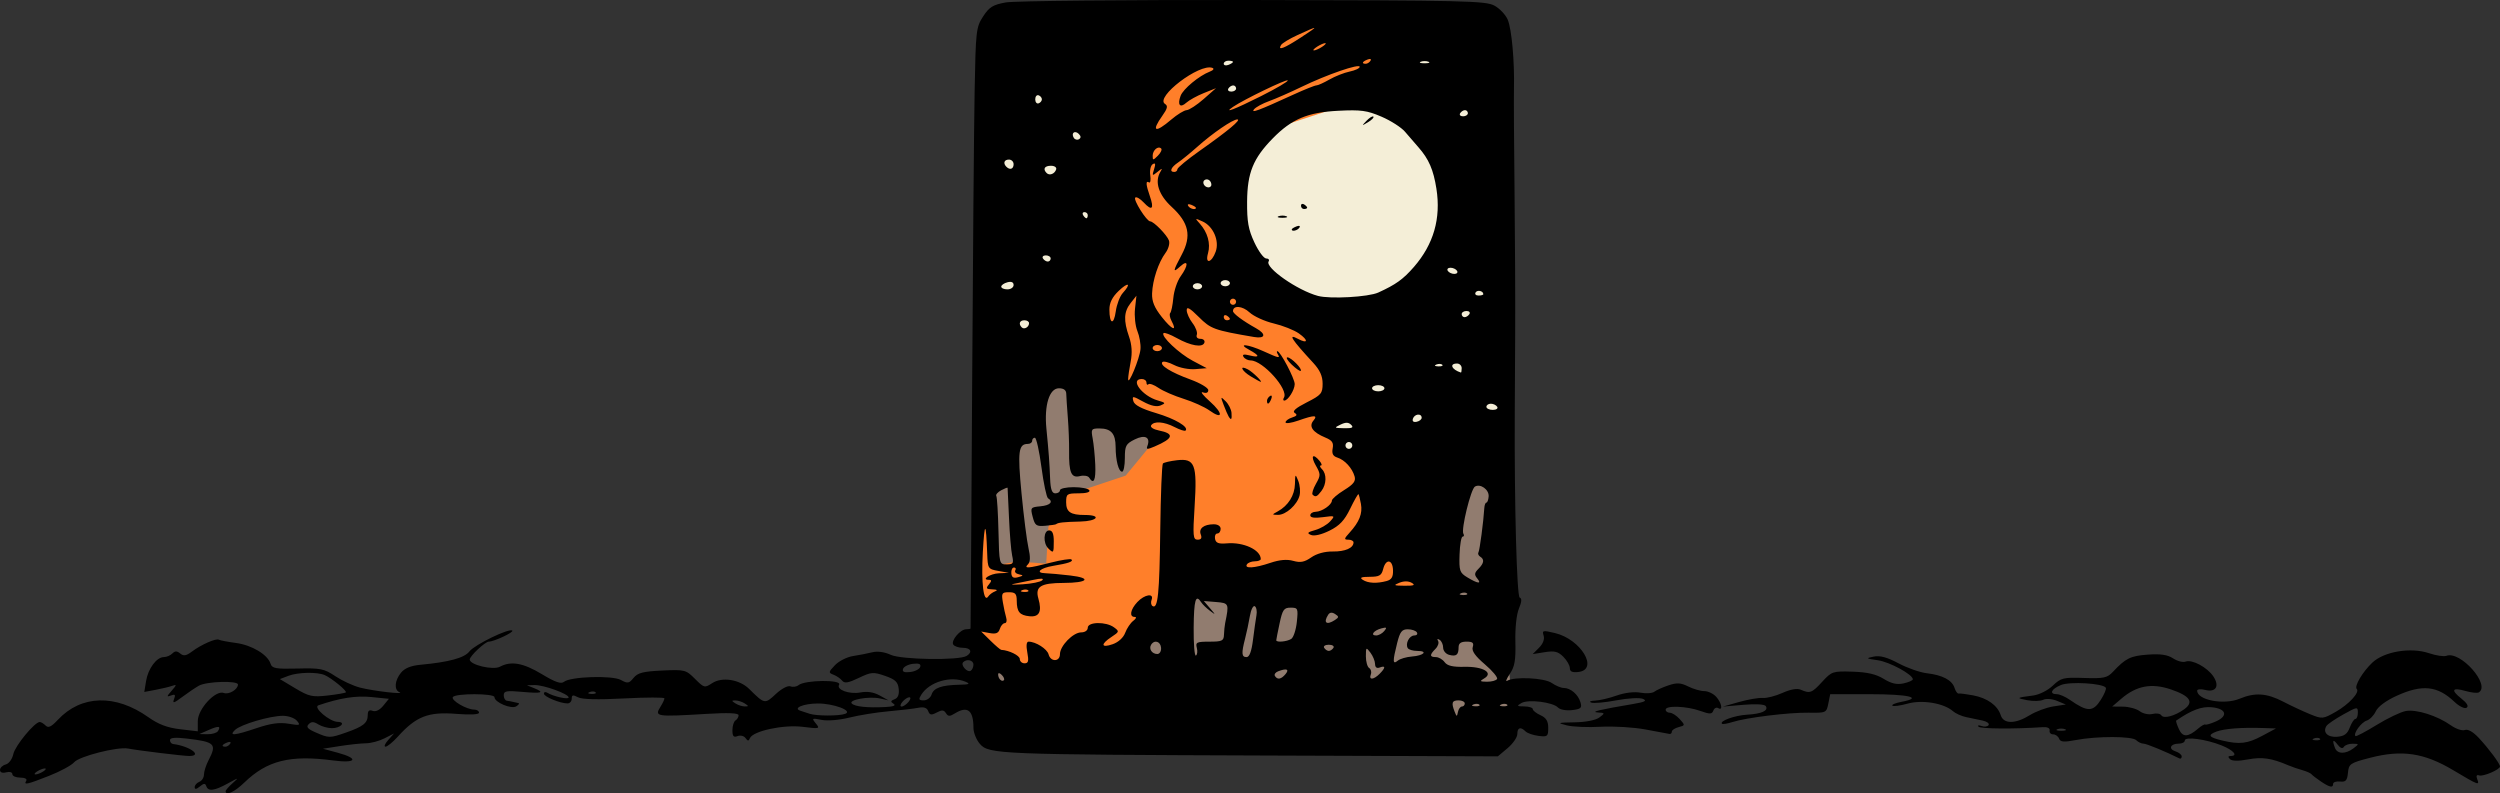<?xml version="1.0" encoding="UTF-8" standalone="no"?>
<svg
   xmlns:dc="http://purl.org/dc/elements/1.1/"
   xmlns:cc="http://creativecommons.org/ns#"
   xmlns:rdf="http://www.w3.org/1999/02/22-rdf-syntax-ns#"
   xmlns:svg="http://www.w3.org/2000/svg"
   xmlns="http://www.w3.org/2000/svg"
   xmlns:sodipodi="http://sodipodi.sourceforge.net/DTD/sodipodi-0.dtd"
   xmlns:inkscape="http://www.inkscape.org/namespaces/inkscape"
   width="1618"
   height="513.425"
   id="svg22527"
   version="1.1"
   inkscape:version="0.91 r13725"
   sodipodi:docname="ratsescapingafire-1909.svg">
  <rect width="100%" height="100%" fill="#333333" stroke="none"/>
  <defs
     id="defs40789" />
  <sodipodi:namedview
     pagecolor="#ffffff"
     bordercolor="#666666"
     borderopacity="1"
     objecttolerance="10"
     gridtolerance="10"
     guidetolerance="10"
     inkscape:pageopacity="0"
     inkscape:pageshadow="2"
     inkscape:window-width="1916"
     inkscape:window-height="1035"
     id="namedview40787"
     showgrid="false"
     inkscape:zoom="0.71955584"
     inkscape:cx="955.5526"
     inkscape:cy="307.12873"
     inkscape:window-x="4"
     inkscape:window-y="1"
     inkscape:window-maximized="1"
     inkscape:current-layer="g47652"
     fit-margin-top="0"
     fit-margin-left="0"
     fit-margin-right="0"
     fit-margin-bottom="0" />
  <g
     id="g47631"
     transform="translate(-1528.942,-1406.508)">
    <g
       id="g47652"
       transform="translate(58.926,-35.355)">
      <g
         id="g47710">
        <path
           inkscape:connector-curvature="0"
           id="path47704"
           d="m 2102.652,1906.721 -1.39,-138.975 6.949,-279.339 31.964,-41.692 291.847,8.338 5.559,113.959 4.169,143.144 1.39,62.538 -4.169,86.164 9.728,34.744 -6.949,22.236 z"
           style="fill:#f4eed7;fill-rule:evenodd;stroke:none;stroke-width:1px;stroke-linecap:butt;stroke-linejoin:miter;stroke-opacity:1" />
        <path
           inkscape:connector-curvature="0"
           id="path47708"
           d="m 2165.191,1670.464 -59.759,55.59 1.39,107.01 6.949,63.928 312.693,20.846 23.626,-6.949 -9.728,-100.062 -4.169,-83.385 -56.98,38.913 -76.436,-4.169 -102.841,-93.113 z"
           style="fill:#917c6f;fill-rule:evenodd;stroke:none;stroke-width:1px;stroke-linecap:butt;stroke-linejoin:miter;stroke-opacity:1" />
        <path
           inkscape:connector-curvature="0"
           id="path47706"
           d="m 2394.499,1794.152 -5.559,40.303 -75.046,-16.677 -80.605,-15.287 -4.169,34.744 -48.641,43.082 -73.656,-12.508 -5.559,-11.118 0,-84.775 2.78,-52.81 -4.169,116.739 5.559,-87.554 5.559,51.421 2.78,8.338 13.898,-2.779 19.456,1.39 1.39,-23.626 8.338,-22.236 12.508,-1.39 29.185,-9.728 19.456,-23.626 -61.149,-43.082 65.318,-215.411 36.133,0 4.169,45.862 16.677,-25.015 2.78,-29.185 58.369,-6.949 25.015,18.067 -1.39,31.964 -80.605,26.405 -45.862,29.185 16.677,16.677 25.015,45.862 -25.015,-4.169 -13.898,4.169 -4.169,16.677 25.015,-4.169 18.067,-5.559 58.369,40.303 -8.338,51.421 8.338,5.559 0,11.118 45.862,34.744 z"
           style="fill:#ff7f2a;fill-rule:evenodd;stroke:none;stroke-width:1px;stroke-linecap:butt;stroke-linejoin:miter;stroke-opacity:1" />
        <path
           inkscape:connector-curvature="0"
           id="path47702"
           d="m 1616.017,1953.958 c 0,-0.649 2.025,-2.985 4.5,-5.192 4.31,-3.843 4.178,-3.835 -3.114,0.18 -8.702,4.791 -12.687,5.276 -13.894,1.692 -0.656,-1.949 -1.574,-1.895 -4.167,0.245 -2.26,1.865 -3.325,2.006 -3.325,0.437 0,-1.269 1.35,-2.826 3,-3.459 1.65,-0.633 3,-2.752 3,-4.709 0,-1.957 1.345,-6.135 2.988,-9.286 5.493,-10.532 4.157,-11.854 -14.158,-14.006 -7.506,-0.882 -10.83,-0.575 -10.83,1.002 0,1.251 0.9,2.388 2,2.525 10.863,1.358 19.48,7.75 10.448,7.75 -3.901,0 -33.027,-3.546 -39.518,-4.811 -6.755,-1.317 -31.699,5.01 -34.93,8.859 -1.65,1.966 -8.921,5.91 -16.157,8.763 -14.439,5.695 -16.691,6.178 -14.843,3.189 0.701,-1.134 -0.979,-2 -3.882,-2 -2.815,0 -5.118,-1.005 -5.118,-2.233 0,-1.249 -1.764,-1.772 -4,-1.187 -2.473,0.647 -4,0.062 -4,-1.534 0,-1.419 1.664,-3.014 3.697,-3.546 2.076,-0.543 4.234,-3.495 4.921,-6.733 1.142,-5.377 13.82,-20.767 17.108,-20.767 0.811,0 2.513,1.039 3.783,2.309 1.745,1.745 3.68,0.841 7.925,-3.703 15.095,-16.16 37.289,-16.795 58.613,-1.677 6.5,4.608 12.272,6.793 20.5,7.76 l 11.453,1.346 0,-6.577 c 0,-7.843 11.505,-20.29 16.856,-18.236 3.251,1.247 9.144,-2.275 9.144,-5.466 0,-2.664 -20.398,-2.04 -25.321,0.774 -2.376,1.359 -7.266,4.674 -10.866,7.368 -5.403,4.042 -6.303,4.265 -5.157,1.277 1.09,-2.84 0.654,-3.338 -2.021,-2.311 -2.914,1.118 -2.844,0.664 0.477,-3.116 3.27,-3.721 3.354,-4.231 0.53,-3.203 -1.847,0.672 -6.71,1.851 -10.807,2.619 l -7.449,1.397 1.147,-7.071 c 1.305,-8.043 6.839,-15.49 11.511,-15.49 1.736,0 4.197,-1.042 5.471,-2.315 1.754,-1.754 2.995,-1.751 5.117,0 2.175,1.805 3.872,1.522 7.585,-1.264 5.988,-4.495 15.645,-8.744 17.433,-7.671 0.743,0.446 5.712,1.394 11.042,2.108 10.278,1.375 20.523,7.51 22.396,13.411 0.976,3.074 3.352,3.5 17.52,3.144 14.806,-0.372 17.165,0.106 24.391,4.934 4.4,2.94 11.6,6.269 16,7.398 8.701,2.232 29.565,4.65 25.5,2.955 -3.569,-1.488 -3.087,-7.543 1,-12.572 2.369,-2.915 6.409,-4.577 12.5,-5.144 18.56,-1.726 28.571,-4.447 31.785,-8.638 3.35,-4.369 25.923,-15.314 27.771,-13.466 1.061,1.061 -11.87,7.111 -15.199,7.111 -2.383,0 -12.356,9.35 -12.356,11.584 0,3.469 15.088,7.045 19.58,4.64 7.191,-3.849 15.035,-2.447 27.133,4.848 8.569,5.167 12.394,6.498 14.249,4.958 4.14,-3.436 31.279,-4.316 36.906,-1.196 4.333,2.402 5.229,2.253 8.153,-1.358 2.664,-3.289 6.159,-4.19 18.481,-4.764 14.681,-0.684 15.403,-0.501 21.282,5.378 5.898,5.898 6.242,5.983 11.142,2.773 6.39,-4.187 17.694,-2.407 23.934,3.768 9.989,9.885 10.133,9.913 17.201,3.31 3.761,-3.513 7.819,-5.649 9.504,-5.002 1.618,0.621 3.963,0.281 5.212,-0.756 4.126,-3.424 28.387,-3.687 26.285,-0.285 -1.984,3.211 6.614,6.342 13.743,5.005 4.495,-0.843 8.661,-0.201 12.472,1.921 l 5.723,3.187 -5.513,-1.227 c -7.043,-1.567 -20.622,0.879 -18.219,3.282 2.024,2.024 9.953,2.851 21.732,2.267 5.241,-0.26 7.08,-0.98 5.332,-2.088 -2.131,-1.351 -2.004,-1.946 0.634,-2.958 2.214,-0.849 3.093,-3.083 2.668,-6.778 -0.511,-4.444 -2.229,-6.063 -8.869,-8.358 -7.596,-2.626 -8.915,-2.521 -17,1.356 -6.844,3.282 -9.204,3.659 -10.765,1.723 -1.1,-1.364 -3.621,-3.088 -5.603,-3.832 -3.343,-1.255 -3.271,-1.7 1,-6.168 2.532,-2.649 7.753,-5.295 11.603,-5.881 3.85,-0.586 9.472,-1.683 12.492,-2.439 3.402,-0.851 7.968,-0.23 12,1.634 6.862,3.172 44.226,3.719 49.082,0.718 4.028,-2.489 2.734,-5.263 -2.456,-5.263 -2.685,0 -5.473,-0.957 -6.196,-2.126 -1.587,-2.569 4.619,-9.874 8.388,-9.874 1.48,0 2.748,-0.225 2.819,-0.5 0.07,-0.275 0.524,-69.35 1.006,-153.5 0.483,-84.15 1.214,-171.52 1.627,-194.155 0.715,-39.278 0.966,-41.488 5.494,-48.446 3.983,-6.12 6.349,-7.579 14.744,-9.092 5.5,-0.991 77.5,-1.69 160,-1.554 137.221,0.226 150.53,0.537 156.218,3.653 3.42,1.873 7.286,5.984 8.592,9.135 2.562,6.186 4.422,26.789 4.013,44.459 -0.14,6.05 0.024,35.75 0.366,66 0.341,30.25 0.53,72.1 0.419,93 -0.11,20.9 -0.232,43.85 -0.268,51 -0.299,58.586 1.317,118.885 3.203,119.514 1.479,0.493 1.32,2.722 -0.508,7.102 -1.564,3.746 -2.513,12.58 -2.298,21.384 0.293,12.027 -0.416,16.162 -3.578,20.861 -2.169,3.224 -2.949,5.246 -1.733,4.495 4.611,-2.849 24.106,-1.912 28.814,1.386 2.559,1.792 6.08,3.258 7.825,3.258 4.412,0 9.295,4.193 10.798,9.274 1.09,3.685 0.334,4.382 -5.484,5.062 -3.728,0.435 -7.766,-0.301 -9.022,-1.645 -3.284,-3.515 -19.276,-5.509 -23.676,-2.951 -3.261,1.896 -3.054,2.146 1.82,2.2 3.025,0.034 5.5,0.816 5.5,1.74 0,0.923 2.25,2.704 5,3.957 3.702,1.687 5,3.823 5,8.226 0,5.505 -0.468,5.889 -6.291,5.152 -3.46,-0.438 -7.24,-1.745 -8.4,-2.905 -3.208,-3.208 -5.309,-2.53 -5.309,1.714 0,2.102 -2.838,6.21 -6.306,9.129 l -6.306,5.306 -148.194,-0.529 c -175.194,-0.626 -181.257,-0.87 -187.03,-7.534 -2.29,-2.643 -4.163,-7.295 -4.163,-10.336 0,-11.5 -3.837,-14.471 -12.088,-9.358 -3.272,2.028 -4.352,1.989 -5.719,-0.206 -1.319,-2.119 -2.615,-2.209 -5.969,-0.414 -3.491,1.868 -4.511,1.702 -5.508,-0.897 -0.85,-2.216 -2.825,-2.873 -6.47,-2.152 -2.886,0.571 -11.547,1.592 -19.247,2.269 -7.7,0.677 -19.072,2.505 -25.272,4.061 -6.427,1.613 -14.164,2.257 -18,1.497 -6.32,-1.252 -6.547,-1.113 -3.742,2.296 2.843,3.454 2.436,3.56 -8.495,2.194 -12.455,-1.556 -32.289,2.715 -34.175,7.36 -0.799,1.968 -1.393,1.952 -2.824,-0.076 -0.997,-1.412 -3.315,-1.991 -5.152,-1.286 -2.582,0.991 -3.34,0.124 -3.34,-3.814 0,-2.803 0.9,-5.652 2,-6.332 1.1,-0.68 2,-2.188 2,-3.351 0,-1.428 -6.654,-1.717 -20.5,-0.89 -33.34,1.991 -34.103,1.868 -29.924,-4.823 1.333,-2.135 2.424,-4.479 2.424,-5.208 0,-0.729 -11.698,-0.709 -25.995,0.046 -17.238,0.91 -27.344,0.65 -30,-0.771 -3.199,-1.712 -4.005,-1.525 -4.005,0.927 0,1.689 -1.216,3.07 -2.701,3.07 -4.798,0 -15.299,-4.333 -15.299,-6.314 0,-1.057 0.929,-1.348 2.065,-0.646 3.974,2.456 13.935,4.666 13.935,3.092 0,-2.274 -16.213,-8.156 -22.067,-8.005 l -4.933,0.126 4.5,1.809 c 7.318,2.941 5.241,3.626 -7.5,2.47 -10.228,-0.927 -12,-0.604 -12,2.19 0,1.803 0.9,3.39 2,3.528 1.1,0.138 2.9,0.475 4,0.75 1.1,0.275 2.675,0.626 3.5,0.781 0.825,0.154 0.203,1.101 -1.382,2.104 -3.179,2.011 -14.118,-2.588 -14.118,-5.936 0,-2.523 -25.389,-2.555 -26.947,-0.034 -1.304,2.11 8.931,8.085 13.848,8.085 1.705,0 3.099,0.889 3.099,1.975 0,1.226 -5.499,1.529 -14.5,0.8 -18.323,-1.483 -26.142,1.543 -38.045,14.725 -3.228,3.575 -6.816,6.5 -7.972,6.5 -1.157,0 -0.388,-1.923 1.707,-4.274 l 3.81,-4.274 -6.161,3.15 c -3.388,1.732 -8.788,3.175 -12,3.206 -3.212,0.03 -10.789,0.837 -16.839,1.791 l -11,1.735 9.5,2.57 c 14.077,3.809 12.153,7.018 -3,5.003 -27.743,-3.689 -42.673,0.044 -57.442,14.362 -6.224,6.034 -12.058,8.72 -12.058,5.551 z m -118,-12.821 c 1.65,-1.066 2.1,-1.939 1,-1.939 -1.1,0 -3.35,0.872 -5,1.939 -1.65,1.066 -2.1,1.939 -1,1.939 1.1,0 3.35,-0.872 5,-1.939 z m 120.986,-17.977 c 0.701,-1.134 -0.102,-1.469 -1.882,-0.786 -3.465,1.33 -4.099,2.763 -1.222,2.763 1.035,0 2.432,-0.89 3.104,-1.977 z m 74.998,-7.209 c 11.126,-3.874 14.016,-6.198 14.016,-11.273 0,-2.804 0.932,-3.611 3.176,-2.751 1.95,0.748 4.591,-0.52 6.842,-3.286 l 3.667,-4.505 -11.342,-1.151 c -9.964,-1.011 -20.288,0.602 -34.255,5.351 -3.732,1.269 7.193,10.621 12.531,10.727 5.514,0.11 1.852,4.072 -3.763,4.072 -2.7,0 -6.675,-1.102 -8.832,-2.45 -2.986,-1.864 -4.48,-1.893 -6.253,-0.12 -1.773,1.773 -0.71,3.037 4.45,5.287 8.721,3.803 9.113,3.805 19.764,0.098 z m -82.902,-0.947 c 2.061,-3.335 0.415,-3.517 -6.082,-0.673 l -6,2.626 5.382,0.09 c 2.96,0.05 5.975,-0.87 6.7,-2.043 z m 25.286,-1.991 c 8.838,-2.977 14.508,-3.741 20.391,-2.747 7.373,1.246 7.892,1.067 5.45,-1.876 -1.485,-1.789 -5.576,-3.253 -9.092,-3.253 -8.411,0 -27.341,5.592 -31.047,9.172 -4.142,4.001 -0.425,3.664 14.297,-1.296 z m 380.675,-9.169 c 5.11,-1.961 -7.544,-6.714 -17.773,-6.676 -9.25,0.034 -16.398,3.032 -11.214,4.703 1.619,0.522 4.294,1.399 5.944,1.95 4.466,1.49 19.184,1.504 23.044,0.022 z m 399.103,-4.707 c 1.019,0 1.853,-0.9 1.853,-2 0,-1.1 -1.8,-2 -4,-2 -4.291,0 -4.833,1.554 -2.559,7.336 1.339,3.406 1.491,3.417 2.147,0.164 0.388,-1.925 1.54,-3.5 2.559,-3.5 z m -464.147,-2 c -1.65,-1.066 -4.35,-1.939 -6,-1.939 -2.667,0 -2.667,0.215 0,1.939 1.65,1.066 4.35,1.939 6,1.939 2.667,0 2.667,-0.215 0,-1.939 z m 106,-1 c 1.389,-1.673 1.606,-3 0.49,-3 -1.1,0 -3.12,1.35 -4.49,3 -1.389,1.673 -1.605,3 -0.49,3 1.1,0 3.12,-1.35 4.49,-3 z m 369.458,1.792 c -0.665,-0.665 -2.39,-0.736 -3.833,-0.158 -1.595,0.639 -1.121,1.112 1.208,1.208 2.108,0.086 3.29,-0.386 2.625,-1.05 z m 18,0 c -0.665,-0.665 -2.39,-0.736 -3.833,-0.158 -1.595,0.639 -1.121,1.112 1.208,1.208 2.108,0.086 3.29,-0.386 2.625,-1.05 z m -372.527,-6.576 c 1.363,-4.293 6.481,-6.086 18.068,-6.329 6.313,-0.132 7.157,-0.53 4,-1.887 -9.564,-4.11 -23.517,-0.036 -28.789,8.406 -1.871,2.995 -1.598,3.594 1.638,3.594 2.135,0 4.423,-1.703 5.083,-3.784 z m -379.126,-1.381 c 0.961,-0.929 -9.214,-9.26 -13.673,-11.194 -4.873,-2.114 -17.289,-1.862 -23.439,0.476 l -5.567,2.117 9.937,5.945 c 8.888,5.317 11.098,5.812 20.937,4.69 6.05,-0.69 11.362,-1.605 11.805,-2.033 z m 161.653,-0.044 c -0.665,-0.665 -2.39,-0.736 -3.833,-0.158 -1.595,0.638 -1.121,1.112 1.208,1.208 2.108,0.086 3.29,-0.386 2.625,-1.051 z m 262.908,-11.225 c -1.435,-1.435 -2.367,-1.553 -2.367,-0.3 0,2.67 2.365,5.035 3.7,3.7 0.568,-0.568 -0.032,-2.098 -1.333,-3.4 z m 320.523,2.613 c 0.619,-1.001 -2.92,-5.269 -7.863,-9.484 -6.299,-5.37 -8.655,-8.715 -7.873,-11.179 0.867,-2.731 -0.03,-3.516 -4.019,-3.516 -3.646,0 -5.135,1.063 -5.135,3.667 0,4.917 -1.476,6.096 -6.116,4.883 -2.136,-0.559 -3.884,-2.658 -3.884,-4.664 0,-2.007 -1.039,-4.291 -2.309,-5.076 -1.369,-0.846 -1.768,-0.552 -0.982,0.721 0.73,1.181 -0.03,3.506 -1.691,5.166 -3.885,3.885 -3.815,5.304 0.261,5.304 1.804,0 4.355,1.471 5.67,3.269 1.733,2.37 5.28,3.204 12.895,3.032 12.031,-0.271 18.985,3.854 12.683,7.523 -3.047,1.774 -2.795,2.062 1.854,2.115 2.96,0.034 5.888,-0.759 6.507,-1.76 z m -136.889,-3.179 c 2.638,-3.178 0.682,-3.904 -4.825,-1.79 -1.734,0.665 -2.654,2.015 -2.046,3 1.62,2.621 4.046,2.194 6.87,-1.21 z m 60.857,-0.142 c 3.962,-3.962 4.019,-5.621 0.142,-4.134 -1.939,0.744 -3.022,-0.064 -3.064,-2.286 -0.036,-1.891 -1.385,-5.184 -3,-7.32 -2.783,-3.68 -2.936,-3.555 -2.936,2.382 0,3.445 0.961,6.858 2.136,7.585 1.175,0.726 1.653,2.579 1.063,4.118 -1.438,3.747 1.761,3.552 5.658,-0.345 z m -297.293,-4.511 c 0.615,-1.87 -0.77,-2.461 -4.692,-2 -3.06,0.36 -5.956,1.848 -6.436,3.308 -0.615,1.87 0.77,2.461 4.691,2 3.06,-0.36 5.956,-1.848 6.436,-3.308 z m 34.436,-1.464 c 0,-2.94 -4.27,-3.946 -6.649,-1.566 -1.809,1.809 2.674,6.905 4.876,5.544 0.975,-0.603 1.773,-2.393 1.773,-3.978 z m 34.868,-7.882 c -0.833,-4.438 -0.534,-7 0.815,-7 4.651,0 12.032,4.695 12.96,8.244 1.306,4.995 7.357,4.879 7.357,-0.14 0,-5.348 8.523,-14.103 13.729,-14.103 2.463,0 4.271,-1.27 4.271,-3 0,-3.879 11.775,-4.068 16.965,-0.273 3.56,2.604 3.487,2.885 -1.618,6.23 -7.21,4.724 -6.768,7.331 0.796,4.694 3.678,-1.282 6.924,-4.25 8.09,-7.396 1.071,-2.89 3.429,-6.38 5.239,-7.755 1.876,-1.425 2.268,-2.5 0.91,-2.5 -3.669,0 -2.829,-4.767 1.696,-9.623 4.659,-5.001 10.968,-5.987 9.223,-1.441 -0.62,1.615 -0.331,3.428 0.642,4.029 3.452,2.134 4.464,-7.885 4.973,-49.222 0.283,-23.013 1.057,-42.383 1.719,-43.045 0.662,-0.662 4.768,-1.616 9.124,-2.119 11.577,-1.337 13.11,2.669 11.395,29.779 -1.227,19.385 -1.023,21.642 1.952,21.642 2.281,0 2.92,-1.046 2.04,-3.34 -1.488,-3.876 1.926,-6.585 8.354,-6.629 2.68,-0.02 4.5,1.183 4.5,2.969 0,1.65 -0.966,3 -2.147,3 -1.181,0 -1.844,1.571 -1.474,3.491 0.516,2.68 2.307,3.35 7.712,2.884 10.694,-0.921 21.757,4.198 21.878,10.125 0.02,0.825 -1.716,1.5 -3.851,1.5 -2.135,0 -4.438,0.9 -5.118,2 -1.789,2.895 4.937,2.456 15.144,-0.989 6.008,-2.028 10.786,-2.445 14.856,-1.3 4.648,1.308 7.271,0.802 11.637,-2.245 3.509,-2.449 8.772,-3.891 13.939,-3.82 8.025,0.11 13.424,-2.259 13.424,-5.892 0,-0.965 -1.507,-1.755 -3.349,-1.755 -2.909,0 -2.811,-0.59 0.75,-4.5 6.376,-7 8.527,-12.432 7.396,-18.672 -0.572,-3.156 -1.287,-5.984 -1.587,-6.285 -0.301,-0.301 -2.721,3.935 -5.378,9.414 -3.692,7.611 -6.846,10.96 -13.372,14.2 -5.17,2.566 -9.906,3.666 -12,2.786 -2.793,-1.174 -2.273,-1.784 2.704,-3.168 3.389,-0.943 7.735,-3.452 9.657,-5.575 3.408,-3.766 3.293,-3.834 -4.663,-2.767 -5.382,0.722 -8.157,0.324 -8.157,-1.169 0,-1.245 1.575,-2.292 3.5,-2.327 4.066,-0.074 10.5,-4.52 10.5,-7.255 0,-1.033 3.566,-4.083 7.924,-6.78 6.138,-3.797 7.662,-5.804 6.763,-8.902 -1.566,-5.398 -6.366,-10.628 -11.147,-12.146 -2.836,-0.9 -3.682,-2.554 -3.036,-5.933 0.701,-3.668 -0.327,-5.191 -4.738,-7.018 -8.157,-3.379 -10.861,-7.174 -7.766,-10.903 3.126,-3.767 0.738,-3.788 -9.748,-0.088 -4.538,1.601 -8.252,2.112 -8.252,1.135 0,-0.977 1.919,-2.386 4.264,-3.13 3.119,-0.99 3.573,-1.781 1.69,-2.944 -1.759,-1.087 0.691,-3.245 7.736,-6.815 9.41,-4.768 10.31,-5.826 10.31,-12.122 0,-4.899 -1.755,-8.801 -6.057,-13.466 -14.189,-15.389 -16.585,-19.123 -10.013,-15.606 6.617,3.541 7.111,1.043 0.685,-3.466 -3.088,-2.167 -10.408,-5.071 -16.266,-6.454 -5.858,-1.383 -12.905,-4.602 -15.659,-7.155 -4.607,-4.27 -10.69,-4.731 -10.69,-0.81 0,1.575 6.589,6.472 14.89,11.065 6.806,3.766 6.12,6.939 -1.229,5.683 -25.942,-4.434 -28.024,-5.19 -35.84,-13.005 -5.76,-5.76 -7.809,-6.899 -7.777,-4.321 0.024,1.925 1.731,5.694 3.793,8.377 2.062,2.682 3.295,6.057 2.742,7.5 -0.586,1.527 0.406,2.623 2.374,2.623 1.859,0 2.997,1.125 2.528,2.5 -1.144,3.354 -8.823,2.054 -17.958,-3.041 -4.113,-2.294 -7.932,-3.716 -8.487,-3.161 -1.921,1.921 10,13.198 18.965,17.94 l 9,4.761 -7.38,0.614 c -4.086,0.34 -10.194,-0.842 -13.686,-2.648 -3.468,-1.793 -6.896,-2.671 -7.617,-1.95 -2.025,2.025 5.451,6.684 18.152,11.316 6.342,2.312 11.531,5.405 11.531,6.873 0,1.681 -1.296,2.21 -3.5,1.43 -1.925,-0.682 0.1,1.957 4.5,5.863 8.847,7.854 8.589,12.204 -0.343,5.794 -3.112,-2.233 -10.607,-5.606 -16.657,-7.496 -6.05,-1.89 -13.352,-5.066 -16.226,-7.057 -2.874,-1.991 -5.799,-3.047 -6.5,-2.347 -0.701,0.701 -1.274,0.224 -1.274,-1.059 0,-1.283 -1.35,-2.333 -3,-2.333 -8.004,0 0.12,10.956 10.285,13.869 5.109,1.464 5.306,1.807 1.856,3.236 -2.575,1.066 -6.312,0.254 -11.231,-2.44 -6.954,-3.809 -7.318,-3.83 -6.412,-0.368 0.661,2.527 5.221,4.939 14.648,7.746 12.455,3.709 21.441,9.036 19.135,11.342 -0.5,0.5 -3.648,-0.507 -6.996,-2.238 -6.961,-3.6 -13.474,-4.078 -15.3,-1.124 -0.696,1.126 1.49,2.572 4.924,3.258 10.416,2.083 9.639,5.133 -2.648,10.393 -4.763,2.039 -5.56,1.99 -4.685,-0.29 2.184,-5.692 -1.508,-7.611 -8.211,-4.267 -5.716,2.851 -6.364,4.077 -6.364,12.028 0,4.87 -0.795,8.854 -1.767,8.854 -2.3,0 -4.172,-7.166 -4.206,-16.1 -0.032,-8.572 -2.957,-11.9 -10.456,-11.9 -5.269,0 -5.55,0.415 -4.399,6.5 0.676,3.575 1.432,11.225 1.68,17 0.428,9.991 -1.03,13.067 -3.952,8.338 -0.735,-1.189 -3.427,-1.637 -5.982,-0.996 -5.614,1.409 -7.181,-2.227 -7.002,-16.243 0.068,-5.279 -0.304,-14.999 -0.825,-21.599 -0.521,-6.6 -0.98,-13.575 -1.019,-15.5 -0.048,-2.317 -1.655,-3.5 -4.755,-3.5 -6.172,0 -9.572,10.913 -8.1,26 1.553,15.919 1.992,21.838 2.411,32.5 0.272,6.945 1.179,9.5 3.373,9.5 1.65,0 3,-0.9 3,-2 0,-1.1 3.997,-2 8.882,-2 4.885,0 9.438,0.9 10.118,2 0.747,1.208 -1.979,2 -6.882,2 -7.62,0 -8.118,0.355 -8.118,5.786 0,6.275 2.844,8.214 12.046,8.214 11.151,0 8.399,3.995 -2.927,4.25 -10.575,0.238 -14.5,0.67 -15.618,1.719 -0.275,0.258 -3.426,0.715 -7.003,1.016 -5.785,0.487 -6.684,-0.144 -8.141,-5.719 -1.575,-6.025 -1.382,-6.29 5.004,-6.887 6.367,-0.595 8.578,-2.946 4.905,-5.216 -0.955,-0.59 -2.871,-9.644 -4.257,-20.118 -1.386,-10.474 -3.305,-19.045 -4.263,-19.045 -0.959,0 -1.743,0.9 -1.743,2 0,1.1 -1.24,2 -2.755,2 -6.117,0 -6.736,4.798 -4.126,32 1.425,14.85 3.445,30.756 4.489,35.347 1.297,5.703 1.216,9.029 -0.255,10.5 -2.989,2.989 -0.19,2.797 14.659,-1.007 6.784,-1.738 12.836,-2.659 13.448,-2.047 1.338,1.338 -1.946,2.478 -11.889,4.129 -8.44,1.401 -11.829,4.596 -5.057,4.767 2.468,0.062 9.748,0.726 16.178,1.476 14.159,1.651 11.362,4.76 -4.323,4.805 -14.854,0.042 -18.571,2.35 -16.337,10.141 2.423,8.448 0.592,12.08 -5.761,11.429 -6.405,-0.656 -8.2,-2.844 -8.24,-10.04 -0.026,-4.534 -0.914,-5.5 -5.059,-5.5 -4.566,0 -4.927,0.598 -3.928,6.5 0.605,3.575 1.579,8.075 2.163,10 0.585,1.925 0.162,3.5 -0.937,3.5 -1.1,0 -2.53,1.671 -3.179,3.714 -0.887,2.796 -2.528,3.465 -6.635,2.708 l -5.456,-1.006 6,5.913 c 3.3,3.252 6.45,5.936 7,5.964 5.046,0.257 12,3.69 12,5.924 0,1.531 1.391,2.783 3.091,2.783 2.449,0 2.818,-1.453 1.777,-7 z m 13.532,-67.4 c -3.45,-3.451 -3.029,-11.6 0.6,-11.6 2.095,0 3,2.111 3,7 0,7.786 -0.182,8.018 -3.6,4.6 z m 148.6,-23.921 c 6.746,-3.71 10.903,-10.341 11.082,-17.679 0.162,-6.667 0.265,-6.764 2.148,-2.047 1.087,2.724 1.469,6.974 0.849,9.445 -1.509,6.012 -8.859,12.617 -13.956,12.542 -4.09,-0.06 -4.091,-0.078 -0.122,-2.261 z m 22.514,-10.831 c -0.634,-0.634 0.341,-3.784 2.167,-7 3.1,-5.461 3.094,-6.244 -0.088,-11.847 -3.541,-6.236 -1.937,-8.234 2.407,-3 1.369,1.65 1.749,3 0.845,3 -0.905,0 -0.565,1.08 0.755,2.4 3.134,3.134 2.956,9.701 -0.384,14.1 -2.841,3.743 -3.879,4.17 -5.702,2.347 z m -54.336,-50.559 c -0.582,-0.942 -2.037,-4.317 -3.233,-7.5 -2.064,-5.491 -1.997,-5.612 1.306,-2.35 1.915,1.891 3.617,5.266 3.781,7.5 0.323,4.389 -0.192,5.041 -1.854,2.35 z m 24.822,-10.17 c 0,-1.035 0.89,-2.432 1.977,-3.104 1.134,-0.701 1.469,0.102 0.786,1.882 -1.33,3.465 -2.763,4.099 -2.763,1.222 z m 10.964,-2.059 c 3.212,-5.197 -13.672,-24.059 -21.534,-24.059 -1.756,0 -3.831,-1.031 -4.61,-2.292 -0.997,-1.613 0.154,-1.898 3.882,-0.962 6.844,1.718 6.757,0.172 -0.202,-3.602 -8.112,-4.401 -0.915,-3.698 9.218,0.9 9.947,4.513 10.999,4.735 9.282,1.956 -0.68,-1.1 -0.818,-2 -0.308,-2 1.906,0 11.306,17.853 11.244,21.356 -0.068,3.838 -4.399,10.644 -6.775,10.644 -0.769,0 -0.858,-0.874 -0.198,-1.941 z m -21.46,-13.742 c -6.065,-3.66 -7.687,-7.626 -1.839,-4.497 3.216,1.721 10.044,8.479 8.08,7.997 -0.41,-0.1 -3.218,-1.676 -6.241,-3.5 z m 26.539,-7.577 c -2.727,-2.607 -3.991,-4.74 -2.81,-4.74 2.401,0 9.874,7.614 8.589,8.752 -0.452,0.4 -3.052,-1.405 -5.779,-4.012 z m 77.743,188.883 c 7.753,-0.591 10.641,-3.623 3.451,-3.623 -2.75,0 -5.506,-0.819 -6.125,-1.82 -1.756,-2.841 0.999,-8.18 4.221,-8.18 1.597,0 2.348,-0.9 1.668,-2 -0.68,-1.1 -3.326,-2 -5.881,-2 -3.827,0 -5.038,1.565 -6.882,8.886 -3.008,11.944 -2.93,14.179 0.395,11.419 1.448,-1.202 5.567,-2.409 9.152,-2.682 z m -139.206,-5.625 c -0.934,-3.571 -0.06,-3.998 8.188,-3.998 8.197,0 9.25,-0.505 9.386,-4.5 0.084,-2.475 0.43,-5.85 0.769,-7.5 2.606,-12.678 2.481,-12.967 -5.866,-13.647 l -7.943,-0.647 3.943,4.613 c 3.932,4.599 3.931,4.604 -0.056,1.647 -2.2,-1.631 -4.72,-4.091 -5.599,-5.466 -3.547,-5.544 -4.704,-1.621 -4.867,16.506 -0.094,10.453 0.563,18.552 1.46,17.998 0.897,-0.555 1.161,-2.807 0.586,-5.006 z m 36.36,-5.201 c 0.77,-6.162 1.781,-13.304 2.246,-15.872 0.466,-2.568 -0.02,-5.201 -1.068,-5.852 -1.053,-0.651 -2.493,2.216 -3.199,6.372 -0.706,4.156 -2.097,10.706 -3.09,14.556 -2.477,9.603 -2.289,12 0.941,12 1.863,0 3.228,-3.666 4.169,-11.203 z m -59.489,5.203 c -0.316,-4.189 -4.328,-5.433 -6.45,-2 -1.65,2.67 0.567,6 3.994,6 1.525,0 2.623,-1.788 2.456,-4 z m 111.55,0 c 0.68,-1.1 -0.67,-2 -3,-2 -2.33,0 -3.68,0.9 -3,2 0.68,1.1 2.03,2 3,2 0.97,0 2.32,-0.9 3,-2 z m -27.33,-5.754 c 1.468,-0.931 3.105,-5.867 3.636,-10.969 0.918,-8.807 0.715,-9.277 -4.004,-9.277 -4.352,0 -5.24,1.257 -7.136,10.098 -1.191,5.554 -2.166,10.504 -2.166,11 0,1.536 6.856,0.932 9.67,-0.852 z m 60.2,-5.089 c 1.937,-2.334 1.617,-2.649 -1.786,-1.759 -5.003,1.308 -7.469,4.601 -3.446,4.601 1.58,0 3.935,-1.279 5.232,-2.843 z m -31.87,-7.188 c 2.636,-1.731 2.643,-2.199 0.052,-3.864 -1.965,-1.263 -3.454,-1.097 -4.469,0.5 -3.326,5.231 -1.058,6.958 4.417,3.364 z m -220,-18.512 c 1.933,-0.736 1.313,-1.198 -1.745,-1.3 -3.985,-0.132 -4.346,-0.638 -2.255,-3.158 1.855,-2.236 1.888,-3 0.126,-3 -5.464,0 0.661,-4.023 6.491,-4.263 l 6.382,-0.263 -6.863,-1.237 c -6.674,-1.203 -6.873,-1.513 -7.222,-11.237 -0.751,-20.939 -1.679,-21.267 -2.826,-1 -1.133,20.013 0.508,33.379 3.526,28.732 0.762,-1.173 2.735,-2.646 4.385,-3.274 z m 305.458,1.334 c -0.665,-0.665 -2.39,-0.736 -3.833,-0.158 -1.595,0.639 -1.121,1.112 1.208,1.208 2.108,0.086 3.29,-0.386 2.625,-1.05 z m -284,-2 c -0.665,-0.665 -2.39,-0.736 -3.833,-0.158 -1.595,0.639 -1.121,1.112 1.208,1.208 2.108,0.086 3.29,-0.386 2.625,-1.05 z m 9.068,-6.518 c 1.276,-1.276 -0.738,-1.365 -5.785,-0.258 -4.258,0.935 -9.992,2.107 -12.742,2.606 -2.75,0.499 -0.146,0.615 5.785,0.258 5.932,-0.357 11.665,-1.53 12.742,-2.606 z m 239.15,1.665 c -2.095,-1.223 -5.052,-1.247 -8,-0.066 -4.09,1.639 -3.673,1.882 3.324,1.94 6.1,0.05 7.211,-0.395 4.676,-1.874 z m -16.316,-1.163 c 3.268,-0.876 4.319,-2.624 4.196,-6.973 -0.202,-7.112 -4.654,-7.672 -6.378,-0.803 -1.056,4.208 -2.437,5.005 -8.717,5.031 -5.554,0.022 -6.695,0.526 -4.462,1.969 3.41,2.204 8.987,2.485 15.361,0.776 z m 58.686,-1.72 c -1.954,-2.354 -1.803,-3.585 0.755,-6.143 3.69,-3.69 4.052,-6.15 1.166,-7.933 -1.118,-0.691 -1.625,-1.915 -1.128,-2.721 0.812,-1.314 3.262,-19.829 3.805,-28.759 0.118,-1.925 0.728,-3.5 1.359,-3.5 0.63,0 1.281,-1.798 1.447,-3.996 0.333,-4.423 -5.4,-8.507 -8.903,-6.342 -2.666,1.647 -9.063,27.884 -7.44,30.511 0.621,1.005 0.401,1.835 -0.489,1.845 -0.89,0 -1.789,5.211 -1.998,11.557 -0.348,10.574 0.07,11.811 5,14.799 6.867,4.161 9.55,4.446 6.426,0.682 z m -296.571,-2.626 c -1.938,-0.403 -3.01,-1.564 -2.382,-2.581 0.628,-1.017 0.245,-1.849 -0.851,-1.849 -1.097,0 -1.868,1.668 -1.714,3.707 0.205,2.725 1.365,3.409 4.376,2.581 3.557,-0.978 3.632,-1.223 0.572,-1.859 z m -4.409,-12.125 c -0.688,-3.132 -1.609,-14.157 -2.046,-24.5 -0.438,-10.343 -0.846,-19.062 -0.908,-19.375 -0.062,-0.314 -1.938,0.406 -4.169,1.6 -2.231,1.194 -3.645,2.836 -3.142,3.65 0.503,0.813 1.135,11.118 1.406,22.9 0.486,21.152 0.552,21.421 5.301,21.421 4.246,0 4.663,-0.667 3.558,-5.695 z m 219.828,-72.476 c -0.644,-1.042 -2.023,-1.368 -3.065,-0.724 -1.042,0.644 -1.367,2.023 -0.724,3.065 0.644,1.042 2.023,1.368 3.065,0.724 1.042,-0.644 1.367,-2.023 0.724,-3.065 z m -0.429,-12.164 c -1.726,-1.726 -3.525,-1.762 -6.9,-0.136 -4.287,2.066 -4.145,2.208 2.335,2.335 5.26,0.104 6.345,-0.42 4.565,-2.199 z m 45.64,-4.665 c -0.156,-2.969 -4.631,-2.423 -5.669,0.691 -0.561,1.682 0.354,2.432 2.439,2 1.835,-0.38 3.288,-1.591 3.23,-2.691 z m 48.894,-7 c -0.68,-1.1 -2.533,-2 -4.118,-2 -1.585,0 -2.882,0.9 -2.882,2 0,1.1 1.853,2 4.118,2 2.265,0 3.562,-0.9 2.882,-2 z m -73,-12 c 0,-1.1 -1.8,-2 -4,-2 -2.2,0 -4,0.9 -4,2 0,1.1 1.8,2 4,2 2.2,0 4,-0.9 4,-2 z m -157.875,-25.346 c 0.253,-3.11 -0.651,-8.354 -2.007,-11.654 -1.356,-3.3 -2.051,-9.803 -1.543,-14.45 l 0.923,-8.45 -3.749,4.766 c -4.413,5.61 -4.678,11.293 -1.018,21.804 1.806,5.188 2.148,10.365 1.057,16 -0.887,4.582 -1.633,9.68 -1.656,11.33 -0.072,5.036 7.503,-13.297 7.994,-19.346 z m 207.875,12.346 c 0,-1.65 -1.35,-3 -3,-3 -5.205,0 -3.518,3.942 2.5,5.842 0.275,0.086 0.5,-1.192 0.5,-2.842 z m -12.542,-2.208 c -0.665,-0.665 -2.39,-0.736 -3.833,-0.158 -1.595,0.639 -1.121,1.112 1.208,1.208 2.108,0.086 3.29,-0.386 2.625,-1.05 z m -181.458,-10.792 c 0,-1.1 -1.35,-2 -3,-2 -1.65,0 -3,0.9 -3,2 0,1.1 1.35,2 3,2 1.65,0 3,-0.9 3,-2 z m -86,-16.118 c 0,-1.035 -1.35,-1.882 -3,-1.882 -3.093,0 -3.973,2.36 -1.721,4.612 1.598,1.598 4.721,-0.208 4.721,-2.73 z m 92.232,-1.448 c -1.15,-2.15 -1.54,-4.46 -0.866,-5.134 0.674,-0.674 1.582,-5.068 2.018,-9.763 0.436,-4.695 2.552,-10.976 4.704,-13.956 5.16,-7.148 5.105,-11.28 -0.088,-6.581 -5.165,4.674 -5.04,3.551 0.835,-7.498 6.45,-12.132 4.639,-20.625 -6.602,-30.957 -8.374,-7.697 -11.1,-16.206 -7.241,-22.602 1.534,-2.543 1.277,-2.537 -1.897,0.042 -3.409,2.77 -3.565,2.645 -2.17,-1.751 1.096,-3.452 0.851,-4.332 -0.904,-3.247 -1.324,0.818 -2.033,4.032 -1.576,7.145 0.457,3.112 0.094,5.202 -0.808,4.645 -2.24,-1.384 -2.055,1.431 0.593,9.027 2.847,8.167 1.314,9.687 -4.009,3.974 -2.299,-2.468 -4.769,-3.897 -5.49,-3.177 -1.412,1.412 7.352,15.363 9.664,15.386 2.264,0.022 10.795,8.726 12.14,12.386 0.682,1.855 -0.31,5.455 -2.204,8 -4.588,6.166 -8.378,17.589 -8.703,26.228 -0.194,5.173 1.464,9.206 6.294,15.304 6.606,8.341 10.187,9.777 6.308,2.53 z m -31.607,-18.02 c 5.763,-6.368 3.703,-7.477 -2.625,-1.414 -4.177,4.002 -6,7.66 -6,12.041 0,9.555 2.851,10.391 4.125,1.21 0.619,-4.459 2.644,-9.786 4.5,-11.837 z m 69.375,16.704 c 0,-0.485 -0.9,-1.438 -2,-2.118 -1.1,-0.68 -2,-0.283 -2,0.882 0,1.165 0.9,2.118 2,2.118 1.1,0 2,-0.397 2,-0.882 z m 155,-3.118 c 0.68,-1.1 -0.166,-2 -1.882,-2 -1.715,0 -3.118,0.9 -3.118,2 0,1.1 0.847,2 1.882,2 1.035,0 2.438,-0.9 3.118,-2 z m -151,-8 c 0,-1.1 -0.9,-2 -2,-2 -1.1,0 -2,0.9 -2,2 0,1.1 0.9,2 2,2 1.1,0 2,-0.9 2,-2 z m 92,-5.936 c 11.377,-5.17 16.157,-8.605 23.128,-16.622 12.709,-14.617 17.53,-31.386 14.527,-50.531 -1.942,-12.382 -4.906,-19.218 -11.671,-26.91 -2.418,-2.75 -6.329,-7.27 -8.691,-10.045 -2.362,-2.775 -9.197,-7.152 -15.189,-9.726 -9.364,-4.022 -13.3,-4.558 -28,-3.813 -19.815,1.005 -30.097,5.334 -42.344,17.828 -12.701,12.957 -16.492,22.277 -16.636,40.889 -0.1,13.055 0.799,18.112 4.717,26.5 2.663,5.702 6.091,10.366 7.618,10.366 1.527,0 2.242,0.865 1.588,1.922 -2.464,3.987 18.709,18.776 31.952,22.318 7.856,2.101 32.629,0.719 39,-2.176 z m -56,-40.85 c 0,-0.432 1.397,-1.322 3.104,-1.977 1.78,-0.683 2.583,-0.348 1.882,0.786 -1.175,1.9 -4.986,2.811 -4.986,1.191 z m -8.5,-8.539 c 1.375,-0.555 3.625,-0.555 5,0 1.375,0.555 0.25,1.009 -2.5,1.009 -2.75,0 -3.875,-0.454 -2.5,-1.009 z m 14.5,-6.793 c 0,-1.165 0.9,-1.562 2,-0.882 1.1,0.68 2,1.633 2,2.118 0,0.485 -0.9,0.882 -2,0.882 -1.1,0 -2,-0.953 -2,-2.118 z m 42.452,-55.039 c 1.899,-1.982 3.883,-3.174 4.409,-2.648 0.526,0.526 -1.027,2.148 -3.452,3.604 -4.213,2.53 -4.255,2.487 -0.957,-0.957 z m 75.548,112.275 c 0,-2.111 -3.838,-2.998 -4.98,-1.151 -0.691,1.118 0.146,2.033 1.862,2.033 1.715,0 3.118,-0.397 3.118,-0.882 z m -304,-5.931 c 0,-1.828 -1.4,-2.447 -4,-1.767 -2.2,0.575 -4,1.841 -4,2.813 0,0.972 1.8,1.767 4,1.767 2.2,0 4,-1.266 4,-2.813 z m 122,0.813 c 0,-1.1 -1.35,-2 -3,-2 -1.65,0 -3,0.9 -3,2 0,1.1 1.35,2 3,2 1.65,0 3,-0.9 3,-2 z m 18,-2 c 0,-1.1 -1.35,-2 -3,-2 -1.65,0 -3,0.9 -3,2 0,1.1 1.35,2 3,2 1.65,0 3,-0.9 3,-2 z m 147,-8 c -0.68,-1.1 -2.586,-2 -4.236,-2 -1.65,0 -2.444,0.9 -1.764,2 0.68,1.1 2.586,2 4.236,2 1.65,0 2.444,-0.9 1.764,-2 z m -263,-8 c 0,-1.1 -1.403,-2 -3.118,-2 -1.715,0 -2.562,0.9 -1.882,2 0.68,1.1 2.083,2 3.118,2 1.035,0 1.882,-0.9 1.882,-2 z m 106.82,-4.476 c 2.459,-6.958 -1.598,-16.325 -8.417,-19.432 -5.112,-2.329 -5.191,-2.278 -1.97,1.282 5.132,5.67 7.183,12.992 5.39,19.241 -2.097,7.312 2.371,6.337 4.997,-1.091 z m -82.82,-23.524 c 0,-1.1 -0.953,-2 -2.118,-2 -1.165,0 -1.562,0.9 -0.882,2 0.68,1.1 1.633,2 2.118,2 0.485,0 0.882,-0.9 0.882,-2 z m 70,-4.786 c 0,-0.432 -1.397,-1.322 -3.104,-1.977 -1.78,-0.683 -2.583,-0.348 -1.882,0.786 1.175,1.9 4.986,2.811 4.986,1.191 z m 10,-14.881 c 0,-2.604 -2.377,-4.336 -4.311,-3.141 -2.069,1.278 -0.285,4.807 2.43,4.807 1.035,0 1.882,-0.75 1.882,-1.667 z m -100.458,-9.958 c 0.442,-1.327 -1.048,-2.375 -3.375,-2.375 -4.155,0 -5.4,2.1 -2.792,4.708 1.853,1.853 5.193,0.589 6.167,-2.333 z m 78.458,-0.126 c 0,-0.963 6.525,-6.35 14.5,-11.971 18.361,-12.942 27.121,-20.256 24.279,-20.269 -2.998,-0.02 -15.959,8.859 -25.908,17.737 -4.471,3.989 -10.096,8.577 -12.5,10.195 -4.594,3.091 -5.755,6.058 -2.371,6.058 1.1,0 2,-0.788 2,-1.75 z m -106,-3.25 c 0,-1.65 -1.35,-3 -3,-3 -3.123,0 -3.968,2.365 -1.667,4.667 2.301,2.301 4.667,1.457 4.667,-1.667 z m 95.514,-10.153 c -1.968,-1.968 -5.514,1.053 -5.514,4.699 0,3.053 0.263,3.047 3.381,-0.07 1.86,-1.86 2.819,-3.943 2.133,-4.629 z m -53.307,-9.44 c -2.567,-2.567 -5.17,-0.583 -3.27,2.492 0.736,1.191 2.255,1.599 3.375,0.907 1.366,-0.844 1.331,-1.963 -0.104,-3.399 z m 59.868,-9.326 c 3.808,-3.255 8.274,-5.989 9.924,-6.075 1.65,-0.086 6.6,-3.321 11,-7.188 l 8,-7.032 -7.927,3.183 c -4.36,1.751 -9.445,4.557 -11.301,6.237 -4.062,3.676 -5.914,1.412 -3.679,-4.496 1.692,-4.473 12.01,-13.011 18.907,-15.647 2.301,-0.88 3,-1.905 1.646,-2.414 -8.312,-3.125 -37.484,19.124 -30.629,23.361 1.966,1.215 1.568,2.956 -1.733,7.592 -7.372,10.353 -4.739,11.481 5.792,2.479 z m 191.924,-4.081 c 0,-1.1 -0.847,-2 -1.882,-2 -1.035,0 -2.438,0.9 -3.118,2 -0.68,1.1 0.168,2 1.882,2 1.715,0 3.118,-0.9 3.118,-2 z m -112.853,-12.067 c 7.124,-3.263 13.779,-5.933 14.789,-5.933 1.01,0 4.812,-1.713 8.45,-3.806 3.638,-2.093 9.539,-4.415 13.114,-5.159 3.575,-0.744 6.5,-2.122 6.5,-3.063 0,-2.309 -21.223,5.003 -37.652,12.972 -7.341,3.561 -16.779,7.706 -20.974,9.212 -4.195,1.506 -8.58,3.887 -9.745,5.291 -2.319,2.794 2.858,0.863 25.519,-9.515 z m -20.899,0.943 c 9.993,-5.019 17.718,-9.576 17.167,-10.126 -0.926,-0.926 -28.585,12.457 -35.416,17.135 -6.724,4.606 1.126,1.591 18.249,-7.009 z m -141.949,2.125 c 0,-1.045 -0.967,-2.222 -2.15,-2.617 -1.182,-0.394 -2.15,0.783 -2.15,2.617 0,1.833 0.968,3.011 2.15,2.617 1.183,-0.394 2.15,-1.572 2.15,-2.617 z m 125.7,-7 c 0,-1.1 -0.847,-2 -1.882,-2 -1.035,0 -2.438,0.9 -3.118,2 -0.68,1.1 0.168,2 1.882,2 1.715,0 3.118,-0.9 3.118,-2 z m -2,-17.214 c 0,-0.432 -1.35,-0.786 -3,-0.786 -1.65,0 -3,0.872 -3,1.937 0,1.066 1.35,1.419 3,0.786 1.65,-0.633 3,-1.505 3,-1.937 z m 88.986,-0.763 c 0.701,-1.134 -0.102,-1.469 -1.882,-0.786 -3.465,1.33 -4.099,2.763 -1.222,2.763 1.035,0 2.432,-0.89 3.104,-1.977 z m 37.514,0.652 c -1.375,-0.555 -3.625,-0.555 -5,0 -1.375,0.555 -0.25,1.009 2.5,1.009 2.75,0 3.875,-0.454 2.5,-1.009 z m -66.5,-11.816 c 0,-0.55 -1.8,-0.036 -4,1.141 -2.2,1.177 -4,2.591 -4,3.141 0,0.55 1.8,0.036 4,-1.141 2.2,-1.177 4,-2.591 4,-3.141 z m -15.907,-3.991 c 11.823,-7.73 11.622,-7.853 -2.372,-1.447 -5.104,2.336 -9.882,5.222 -10.618,6.413 -2.43,3.931 1.933,2.264 12.99,-4.966 z m 659.907,481.56 c -2.75,-1.849 -5.45,-3.93 -6,-4.626 -0.55,-0.695 -3.25,-1.892 -6,-2.659 -2.75,-0.767 -6.8,-2.164 -9,-3.105 -10.899,-4.658 -16.914,-5.539 -26.1,-3.823 -6.261,1.17 -10.386,1.098 -11.688,-0.204 -1.349,-1.349 -1.222,-2.012 0.388,-2.012 5.137,0 2.012,-3.721 -5.726,-6.817 -10.224,-4.091 -23.874,-5.924 -23.874,-3.207 0,1.113 -1.747,2.024 -3.882,2.024 -5.481,0 -6.969,3.46 -2.147,4.991 2.216,0.703 4.029,2.193 4.029,3.311 0,1.118 -0.675,1.693 -1.5,1.279 -8.829,-4.435 -21.325,-9.58 -23.266,-9.58 -1.339,0 -3.443,-1.009 -4.677,-2.243 -2.656,-2.656 -25.446,-2.692 -39.208,-0.062 -7.648,1.461 -9.872,1.269 -10.714,-0.926 -0.585,-1.523 -2.317,-2.77 -3.849,-2.77 -1.532,0 -2.561,-1.125 -2.286,-2.5 0.307,-1.533 -1.434,-2.368 -4.5,-2.159 -18.53,1.264 -40.196,1.105 -41.478,-0.304 -0.837,-0.921 0.024,-1.12 1.914,-0.443 1.89,0.677 3.952,0.397 4.582,-0.623 0.63,-1.02 -1.141,-2.33 -3.936,-2.913 -2.795,-0.582 -7.557,-1.579 -10.582,-2.214 -3.025,-0.636 -6.85,-2.352 -8.5,-3.814 -5.898,-5.226 -19.917,-7.573 -29.39,-4.921 -4.798,1.344 -9.241,1.927 -9.871,1.296 -0.631,-0.631 2.087,-1.754 6.04,-2.495 14.101,-2.645 4.578,-4.91 -20.646,-4.91 l -25.632,0 -1.216,6.078 c -1.191,5.956 -1.448,6.075 -12.75,5.895 -12.823,-0.204 -40.344,3.184 -49.402,6.08 -3.227,1.032 -6.23,1.515 -6.671,1.073 -1.773,-1.773 8.208,-5.383 16.183,-5.853 9.564,-0.563 14.015,-2.591 12.186,-5.55 -0.743,-1.202 -6.539,-1.54 -14.533,-0.847 l -13.297,1.152 10.555,-2.988 c 5.805,-1.643 12.668,-2.813 15.252,-2.599 2.583,0.214 8.36,-1.263 12.838,-3.282 5.106,-2.302 9.486,-3.081 11.748,-2.088 6.013,2.638 7.224,2.196 13.897,-5.072 6.215,-6.769 6.865,-6.986 19.706,-6.578 9.482,0.301 15.24,1.634 20.137,4.66 4.96,3.066 8.519,3.873 12.863,2.919 3.303,-0.725 5.999,-1.923 5.991,-2.66 -0.032,-3.087 -14.997,-11.213 -22.681,-12.315 -7.723,-1.107 -7.907,-1.273 -2.63,-2.365 4.021,-0.832 8.687,0.433 16.006,4.339 5.682,3.032 13.947,5.93 18.367,6.441 10.157,1.173 16.33,4.448 17.938,9.516 0.691,2.179 1.877,3.811 2.635,3.627 0.758,-0.184 4.978,0.34 9.378,1.165 9.182,1.721 15.867,6.531 17.877,12.863 1.834,5.778 9.423,5.765 18.804,-0.032 3.934,-2.431 10.791,-4.981 15.236,-5.666 l 8.083,-1.245 -5.631,-2.334 c -3.208,-1.329 -7.081,-1.638 -9,-0.717 -1.853,0.889 -6.519,1.008 -10.369,0.264 -7.377,-1.426 -7.132,-1.616 3.921,-3.044 3.871,-0.5 9.443,-3.305 12.644,-6.365 5.29,-5.057 6.82,-5.433 20.223,-4.976 12.803,0.436 14.994,-0.032 18.717,-4 8.247,-8.789 11.312,-10.298 22.568,-11.112 8.271,-0.598 12.758,0.07 16.378,2.442 2.742,1.796 6.381,2.731 8.087,2.076 4.155,-1.594 14.124,3.759 17.991,9.661 4.111,6.274 1.581,10.402 -5.314,8.671 -2.868,-0.72 -5.215,-0.502 -5.215,0.484 0,6.134 17.399,9.423 27.507,5.2 9.923,-4.146 17.532,-3.63 28.198,1.914 5.112,2.657 12.934,6.31 17.383,8.118 7.869,3.198 8.32,3.156 16.622,-1.56 8.525,-4.842 15.697,-12.648 13.573,-14.771 -1.74,-1.741 3.74,-11.029 10.038,-17.011 7.633,-7.252 24.906,-10.139 36.733,-6.141 4.582,1.549 9.65,2.309 11.264,1.69 8.985,-3.448 28.746,18.861 20.966,23.67 -0.943,0.583 -4.709,0.202 -8.368,-0.848 -8.9,-2.553 -10.006,-0.792 -3.007,4.789 3.811,3.039 4.975,5.07 3.446,6.015 -1.284,0.794 -4.759,-0.906 -7.832,-3.832 -10.989,-10.461 -20.88,-11.475 -37.553,-3.849 -6.784,3.103 -12.014,7.002 -13.363,9.962 -1.219,2.674 -3.88,5.391 -5.914,6.037 -3.548,1.126 -8.839,8.425 -7.255,10.009 0.42,0.42 6.568,-2.807 13.662,-7.172 7.094,-4.365 15.598,-8.434 18.898,-9.044 6.862,-1.268 20.492,3.052 29.203,9.254 3.266,2.326 7.342,3.691 9.056,3.033 1.959,-0.752 5.301,1.141 8.99,5.09 6.479,6.936 13.751,16.714 13.751,18.491 0,2.028 -10.922,6.721 -13.501,5.801 -1.598,-0.57 -2.063,0.251 -1.286,2.274 1.709,4.454 1.049,4.214 -15.459,-5.63 -18.835,-11.232 -33.226,-13.387 -53.785,-8.054 -12.994,3.37 -13.803,3.917 -14.369,9.712 -0.491,5.031 -1.413,6.054 -5.1,5.664 -2.475,-0.262 -4.5,0.413 -4.5,1.5 0,2.753 -2.178,2.319 -8,-1.595 z m 21.118,-21.365 c 3.795,-2.87 3.784,-2.938 -0.5,-3 -2.41,-0.034 -4.972,0.89 -5.692,2.056 -0.828,1.34 -2.32,0.788 -4.055,-1.5 -2.935,-3.871 -3.634,-2.935 -1.658,2.217 1.521,3.965 6.829,4.066 11.904,0.227 z m -59.118,-8.064 9,-4.819 -8,-0.276 c -14.062,-0.485 -25.496,0.383 -30.596,2.322 -5.903,2.245 -4.906,3.693 3.995,5.801 11.04,2.614 16.206,2.004 25.601,-3.027 z m 37.458,1.792 c -0.665,-0.665 -2.39,-0.736 -3.833,-0.158 -1.595,0.639 -1.121,1.112 1.208,1.208 2.108,0.086 3.29,-0.386 2.625,-1.05 z m -78.748,-6.596 c 2.041,-1.758 4.093,-2.908 4.562,-2.556 0.469,0.352 3.545,-0.548 6.837,-2 8.134,-3.588 6.78,-8.264 -2.658,-9.184 -6.568,-0.64 -13.047,1.789 -23.026,8.632 -0.316,0.217 0.471,2.689 1.749,5.494 2.491,5.467 5.861,5.363 12.536,-0.387 z m 98.073,-0.648 c 1.152,-3.052 2.797,-5.548 3.656,-5.548 0.859,0 1.561,-1.829 1.561,-4.064 0,-3.914 -0.352,-3.868 -9.5,1.227 -5.225,2.91 -10.092,6.232 -10.815,7.383 -2.587,4.115 0.719,7.488 6.879,7.018 4.644,-0.354 6.631,-1.808 8.219,-6.015 z m -184.283,1.127 c -1.375,-0.555 -3.625,-0.555 -5,0 -1.375,0.555 -0.25,1.009 2.5,1.009 2.75,0 3.875,-0.454 2.5,-1.009 z m 77.08,-12.895 c 6.51,-4.647 3.858,-8.642 -8.53,-12.853 -12.574,-4.274 -22.344,-2.439 -32.216,6.05 l -5.834,5.017 7,0.066 c 3.85,0.036 8.721,1.368 10.823,2.959 2.114,1.599 5.817,2.393 8.282,1.774 2.452,-0.615 5.011,-0.225 5.686,0.868 1.482,2.398 8.613,0.526 14.788,-3.882 z m -53.913,-6.192 c 2.233,-3.527 3.683,-7.021 3.223,-7.766 -1.771,-2.866 -23.255,-4.156 -29.073,-1.746 -6.299,2.609 -7.768,5.924 -2.626,5.924 1.755,0 5.58,1.672 8.5,3.715 11.297,7.905 14.905,7.882 19.976,-0.126 z m -294.667,19.256 c -7.7,-1.439 -20.75,-2.232 -29,-1.761 -8.25,0.47 -18.15,0.062 -22,-0.909 -6.433,-1.621 -6.019,-1.781 5.118,-1.969 7.267,-0.122 13.672,-1.38 16,-3.141 3.754,-2.84 3.718,-2.947 -1.118,-3.25 -4.987,-0.313 1.53,-1.865 23,-5.476 7.596,-1.278 9.114,-2.07 6.313,-3.295 -2.058,-0.9 -9.659,-0.486 -17.205,0.938 -7.435,1.403 -14.776,2.052 -16.313,1.443 -1.537,-0.609 -0.433,-1.178 2.453,-1.265 2.887,-0.086 9.187,-1.557 14,-3.267 5.252,-1.866 11.412,-2.618 15.403,-1.881 3.658,0.675 7.708,0.405 9,-0.601 1.292,-1.006 5.407,-2.859 9.144,-4.118 5.473,-1.844 7.965,-1.706 12.807,0.71 3.306,1.649 7.984,2.999 10.394,2.999 2.411,0 5.872,1.646 7.693,3.657 3.603,3.981 4.551,9.346 1.296,7.334 -1.108,-0.685 -2.507,0.04 -3.109,1.609 -0.93,2.424 -2.207,2.457 -8.486,0.215 -8.798,-3.142 -22.391,-3.636 -22.391,-0.815 0,1.1 1.211,2 2.69,2 1.479,0 4.354,1.839 6.388,4.086 3.613,3.992 3.597,4.112 -0.69,5.233 -2.413,0.631 -4.388,1.942 -4.388,2.914 0,0.972 -0.675,1.645 -1.5,1.497 -0.825,-0.148 -7.8,-1.447 -15.5,-2.886 z m -49,-39.711 c 0,-1.723 -1.899,-5.032 -4.22,-7.353 -3.419,-3.419 -5.703,-3.983 -12.028,-2.972 l -7.808,1.248 4.13,-4.13 c 2.559,-2.559 3.683,-5.54 2.955,-7.834 -1.084,-3.416 -0.51,-3.544 7.398,-1.643 16.79,4.035 28.522,23.637 15.073,25.184 -3.928,0.452 -5.5,-0.262 -5.5,-2.5 z"
           style="fill:#000000" />
      </g>
    </g>
  </g>
</svg>
